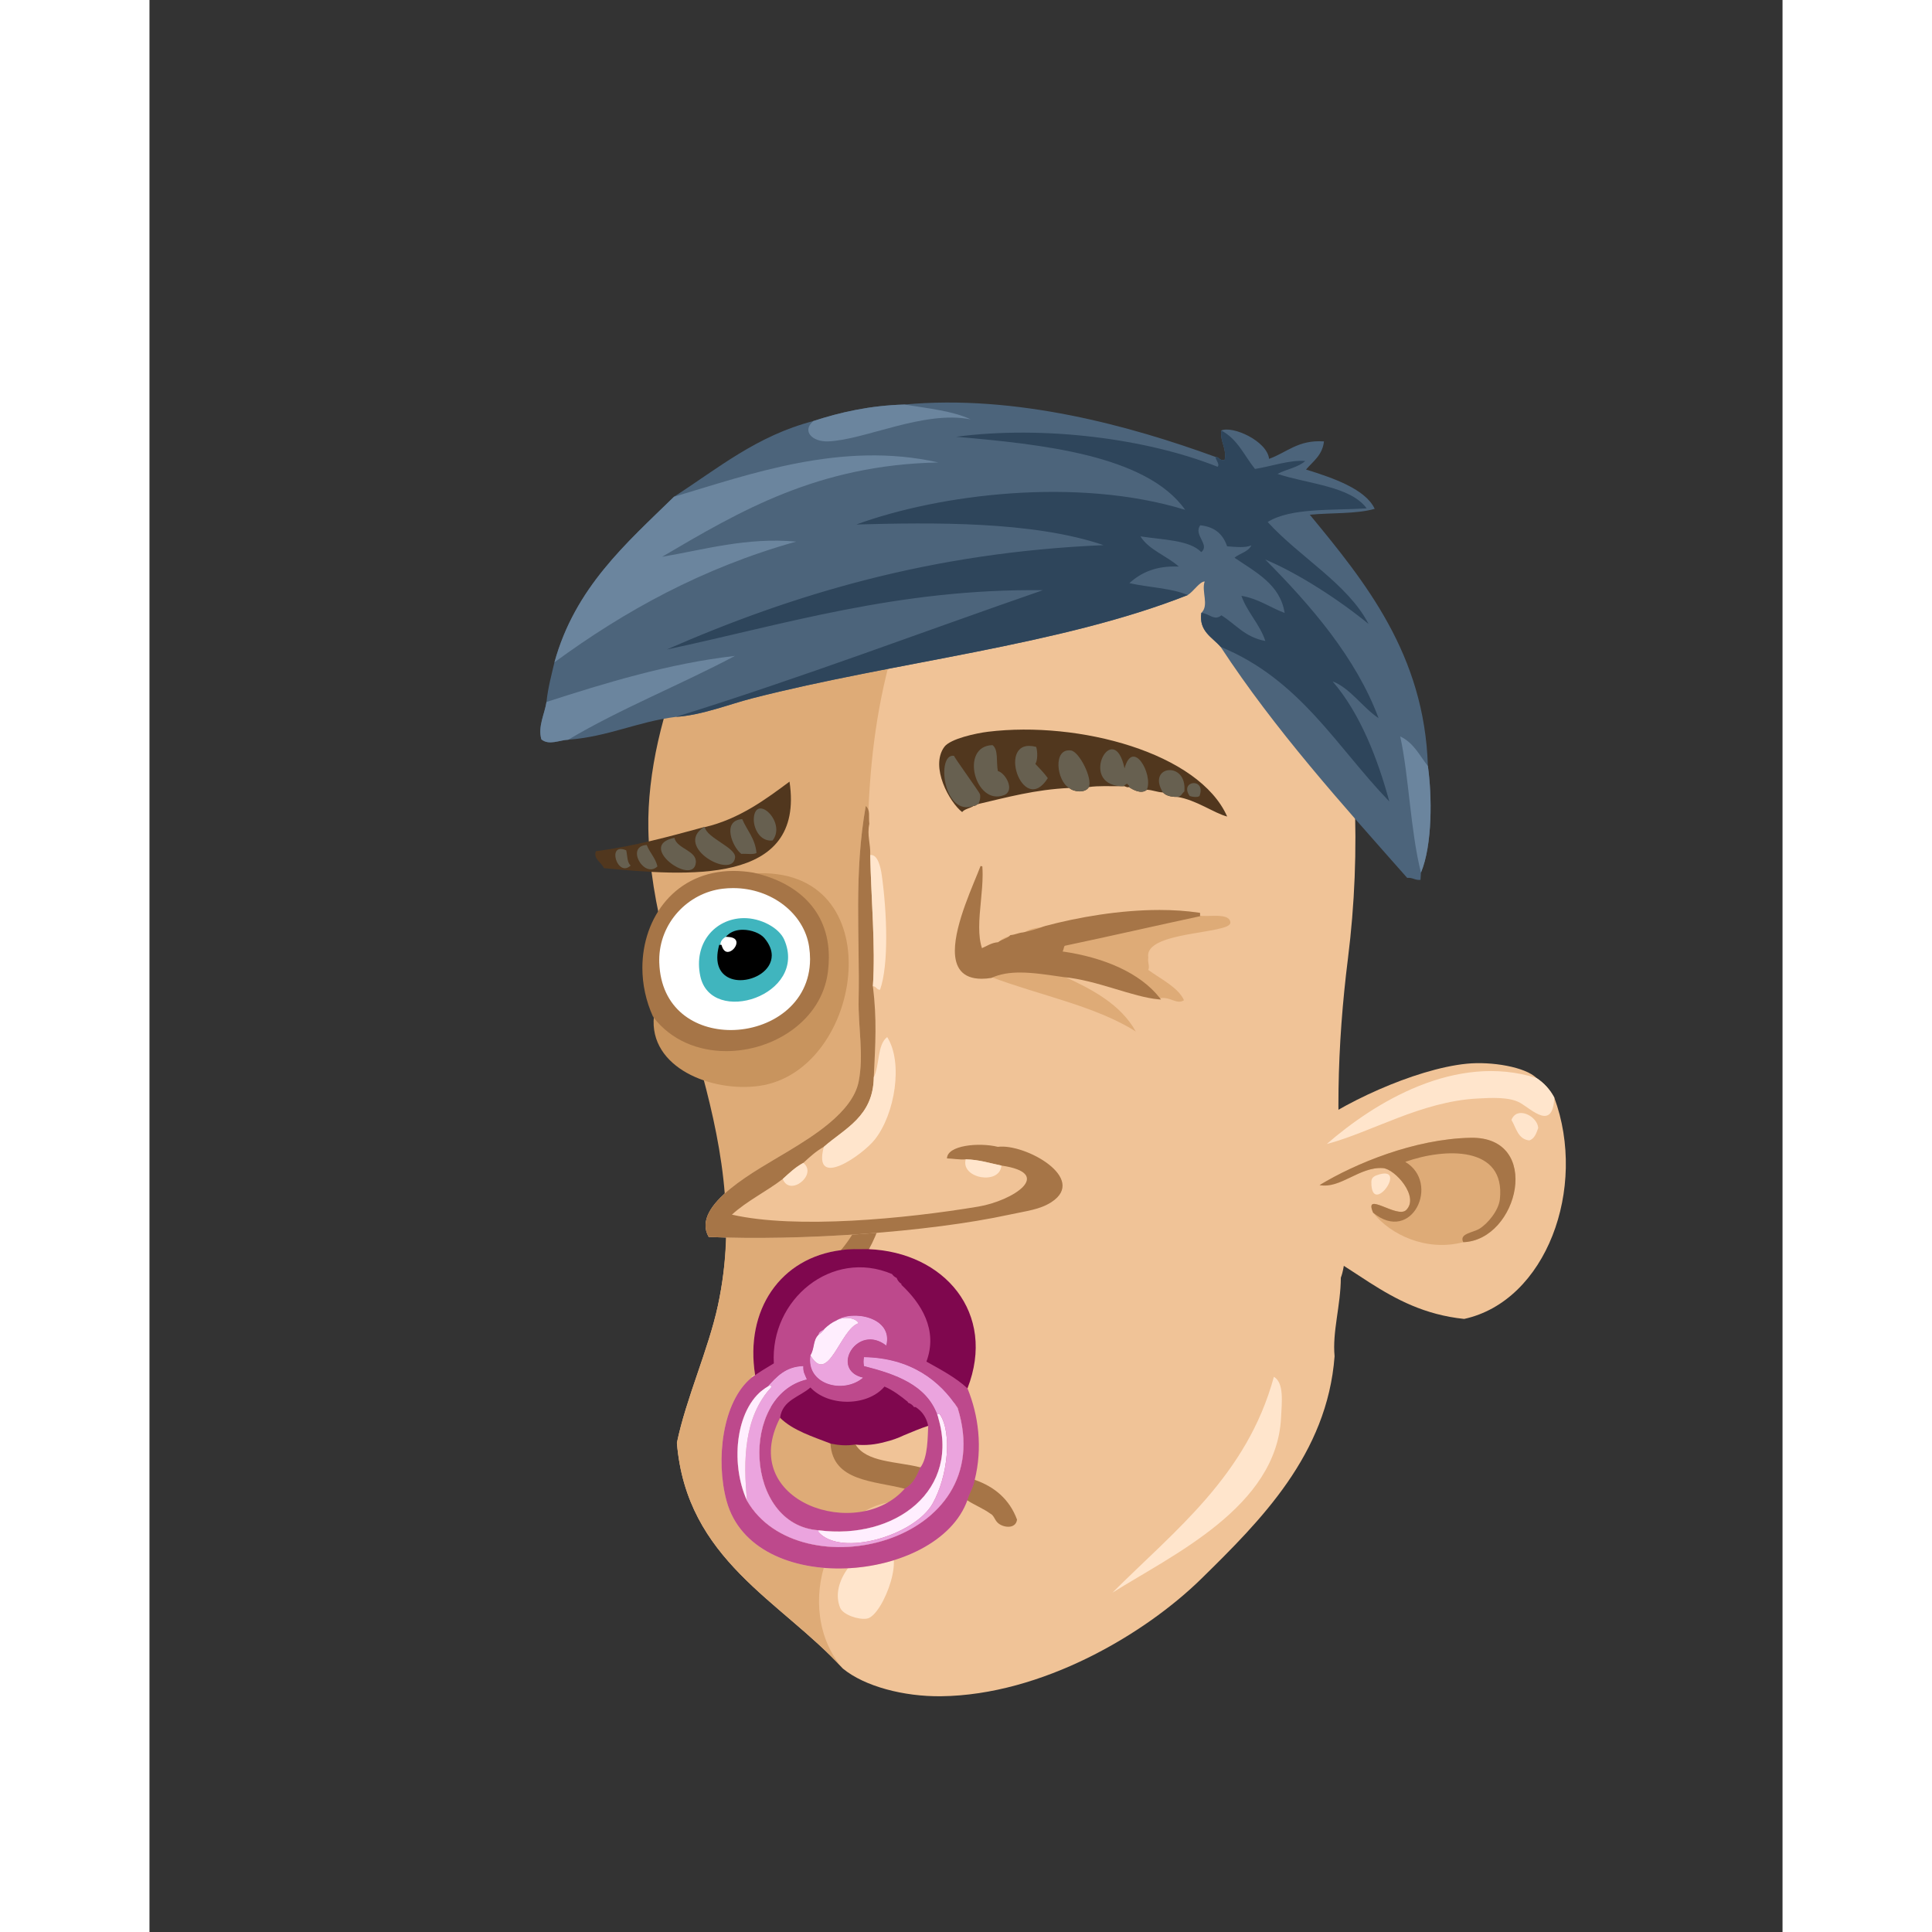 <svg xmlns="http://www.w3.org/2000/svg" width="433px" height="433px" viewBox="0 0 439.20 519.60"><rect x="0" y="0" width="439.20" height="519.60" fill="#333333" stroke="none"/><g transform="translate(24 24)"><g id="head"><g fill="" id="head" transform="translate(96, 89)"><g id="m01" transform="translate(14, 1)">                    <path d="M124.968,2.834 C89.193,-5.338 57.78,5.971 37.609,22.754 C16.348,40.443 -0.841,82.97 0.664,108.858 C2.934,147.893 29.019,190.05 18.889,237.076 C16.324,248.982 10.326,262.053 7.849,274.035 C10.436,305.629 35.812,316.457 52.489,334.756 C58.331,339.557 68.902,342.313 78.889,342.195 C105.999,341.881 133.66,325.56 148.969,310.515 C164.75,295.005 182.743,277.183 184.729,250.755 C184.09,244.175 186.384,237.075 186.409,229.636 C187.571,226.7 188.284,218.868 187.609,213.556 C184.737,190.925 185.388,167.111 188.329,143.714 C191.947,114.929 190.706,84.437 184.249,58.753 C176.429,27.648 155.792,10.088 124.968,2.834 Z" id="Shape" fill="#F0C397"/>                    <path d="M124.968,2.834 C110.419,6.432 99.556,16.996 91.128,26.113 C81.687,36.332 69.576,47.734 65.689,61.634 C56.558,94.279 59.928,121.13 58.489,155.234 C57.758,172.576 56.008,193.576 58.968,212.595 C60.484,222.327 66.595,231.429 68.089,240.915 C70.583,256.755 67.736,275.228 69.528,289.874 C48.784,288.249 38.512,318.708 52.488,334.755 C35.811,316.456 10.435,305.628 7.848,274.034 C10.326,262.052 16.323,248.981 18.888,237.075 C29.018,190.05 0.933,150.771 0.168,108.913 C-0.379,78.982 16.347,40.442 37.607,22.753 C57.779,5.971 89.192,-5.338 124.968,2.834 Z" id="Shape" fill="#DEAB77"/>                    <g id="Group" transform="translate(51, 256)" fill="#FFE5CC">                        <path d="M117.408,0.275 C120.183,1.939 119.543,7.041 119.328,11.316 C118.125,35.306 90.078,48.197 73.968,58.355 C90.897,41.445 110.156,26.863 117.408,0.275 Z" id="Shape"/>                        <path d="M12.048,46.115 C19.3,45.779 12.375,64.597 7.968,65.316 C5.658,65.693 1.54,64.267 0.769,62.435 C-2.179,55.439 5.55,46.416 12.048,46.115 Z" id="Shape"/>                    </g>                </g>            </g></g><g id="ears"><g fill="" id="ears" transform="translate(272, 238)"><g id="m04" transform="translate(7, 23)">                    <path d="M74.817,10.198 C73.655,8.002 72.046,6.25 70.018,4.918 C67.032,1.963 57.991,0.418 51.297,1.078 C37.225,2.467 16.686,12.122 7.617,19.558 C2.01,24.156 -2.416,40.163 2.336,47.398 C20.027,53.226 29.279,67.496 50.576,69.718 C72.616,64.922 83.794,34.572 74.817,10.198 Z" id="Shape" fill="#F0C397"/>                    <path d="M52.257,20.998 C37.107,21.328 21.249,27.947 11.698,33.719 C17.247,34.811 22.454,28.707 28.737,29.158 C31.979,29.391 38.626,36.87 34.977,40.438 C32.541,42.82 23.459,35.111 26.098,41.158 C30.659,47.012 40.373,51.692 50.336,49.078 C65.2,48.563 71.78,20.574 52.257,20.998 Z" id="Shape" fill="#DEAB77"/>                    <path d="M50.337,49.078 C49.14,46.772 52.864,46.555 54.657,45.478 C56.905,44.128 59.843,40.562 60.178,37.558 C61.787,23.081 45.399,23.685 34.737,27.478 C44.284,33.124 36.53,49.699 26.098,41.158 C23.459,35.111 32.541,42.82 34.977,40.438 C38.625,36.87 31.979,29.391 28.737,29.158 C22.454,28.707 17.247,34.81 11.698,33.719 C21.249,27.948 37.106,21.328 52.257,20.998 C71.78,20.574 65.2,48.563 50.337,49.078 Z" id="Shape" fill="#A67547"/>                    <path d="M70.497,18.358 C69.993,19.773 69.53,21.23 68.099,21.718 C65.011,21.364 64.589,18.347 63.298,16.197 C64.806,12.311 70.312,15.234 70.497,18.358 Z" id="Shape" fill="#FFE5CC"/>                    <path d="M27.058,31.078 C35.986,27.867 25.609,42.539 25.619,32.998 C25.618,32.191 25.81,31.527 27.058,31.078 Z" id="Shape" fill="#FFE5CC"/>                    <path d="M70.019,4.918 C72.046,6.25 73.656,8.002 74.818,10.198 C74.435,19.111 68.947,13.551 65.699,11.638 C62.773,9.915 57.609,10.259 54.179,10.438 C38.995,11.226 25.661,19.501 13.618,22.677 C26.46,11.523 48.243,-1.936 70.019,4.918 Z" id="Shape" fill="#FFE5CC"/>                </g>                </g></g><g id="mouth"><g fill="" id="mouth" transform="translate(97, 271)"><g id="m16" transform="translate(32, 0)">                    <path d="M47.079,2.793 C46.516,1.916 46.715,0.278 45.159,0.394 C45.292,16.389 41.074,31.696 33.159,41.194 C16.643,43.201 7.103,57.346 9.88,74.794 C9.421,74.896 8.847,74.881 8.92,75.514 C1.013,81.983 -0.755,97.737 2.199,108.634 C9.342,134.984 59.049,130.807 66.998,108.395 C68.984,109.69 71.341,110.612 73.238,111.995 C73.498,113.175 74.113,114.001 75.158,114.395 C76.441,115.71 79.896,116.24 80.199,113.674 C92.566,72.183 84.965,16.064 47.079,2.793 Z M52.166,108.423 C44.105,114.126 32.143,116.095 22.965,111.611 C19.015,109.681 14.188,105.824 13.358,101.165 C12.449,96.06 14.709,92.035 14.733,87.067 C14.75,83.819 18.372,82.921 20.397,84.349 C20.834,84.126 21.331,84.008 21.9,84.067 C27.923,84.686 30.506,88.502 33.562,93.264 C37.199,98.934 45.055,100.851 51.331,102.026 C54.592,102.636 54.39,106.849 52.166,108.423 Z" id="Shape" fill="#F0C397"/>                    <path d="M37.455,41.064 C38.264,41.064 39.085,41.076 39.897,41.076 L40.359,41.076 L40.432,41.076 L40.466,41.013 C45.274,32.429 47.272,19.719 47.274,7.001 C47.272,5.593 47.248,4.188 47.203,2.788 L47.079,2.792 L47.183,2.723 C46.664,1.968 46.837,0.285 45.307,0.26 C45.255,0.26 45.2,0.264 45.147,0.267 L45.033,0.277 L45.033,0.394 C45.033,0.635 45.035,0.878 45.035,1.124 C45.035,16.832 40.83,31.794 33.06,41.111 L32.85,41.364 L33.177,41.313 C34.466,41.103 35.94,41.064 37.455,41.064 Z" id="Shape" fill="#A67547"/>                    <path d="M50.166,105.395 L50.212,105.405 L50.255,105.384 C52.414,104.267 53.426,102.036 54.393,99.802 L54.45,99.666 L54.309,99.632 C47.969,98.026 39.747,98.324 36.866,93.448 L36.823,93.376 L36.741,93.388 C35.869,93.52 35.046,93.579 34.25,93.579 C32.905,93.579 31.631,93.414 30.304,93.151 L30.146,93.12 L30.156,93.28 C30.786,103.445 41.743,103.23 50.166,105.395 Z" id="Shape" fill="#A67547"/>                    <path d="M73.162,112.094 C74.088,112.524 74.297,113.732 75.072,114.483 C75.724,115.149 76.886,115.61 77.963,115.612 C77.977,115.612 77.988,115.613 78,115.613 C79.113,115.613 80.166,115.055 80.324,113.687 C78.32,108.296 74.377,104.891 68.959,102.994 L68.82,102.946 L68.795,103.092 C68.451,105.107 67.41,106.454 66.879,108.358 L66.852,108.447 L66.932,108.498 C68.93,109.802 71.285,110.723 73.162,112.094 Z" id="Shape" fill="#A67547"/>                    <g id="Group" transform="translate(0, 40)">                        <path d="M40.359,0.953 C37.893,0.968 35.291,0.846 33.159,1.193 C16.643,3.2 7.103,17.345 9.88,34.793 C9.87,34.795 9.859,34.797 9.85,34.799 C9.857,34.823 9.861,34.848 9.869,34.872 C11.901,40.4 13.067,42.566 16.6,46.313 C20.064,49.729 25.323,51.349 30.28,53.273 C32.404,53.694 34.407,53.87 36.76,53.512 C39.751,53.826 42.384,53.47 44.849,52.796 C46.619,52.376 48.317,51.776 49.919,51.004 C52.073,50.124 54.196,49.187 56.44,48.473 C56.322,47.912 62.734,44.066 66.999,38.393 C74.879,18.148 60.745,1.75 40.359,0.953 Z" id="Shape" fill="#7F074E"/>                        <g id="Shape" transform="translate(0, 5)" fill="#BD498C">                            <path d="M58.84,40.354 L59.56,40.354 C62.894,45.361 61.741,57.009 57.64,64.354 C52.902,72.84 33.061,78.921 26.92,72.034 L26.92,71.554 C47.596,74.272 65.551,60.728 58.84,40.354 Z"/>                            <path d="M24.76,24.513 C29.611,32.791 32.786,17.364 37.72,15.873 C36.83,14.196 33.378,14.087 31.72,15.153 C35.959,12.178 47.12,14.194 45.159,21.873 C37.328,15.765 29.877,28.46 38.92,30.513 C33.641,35.047 23.509,32.378 24.76,24.513 Z"/>                            <path d="M26.92,18.993 C27.028,17.982 28.093,17.926 28.6,17.313 C28.141,17.975 27.58,18.534 26.92,18.993 Z"/>                            <path d="M7.72,63.633 C6.673,52.995 6.825,41.034 14.199,33.154 C14.414,32.316 13.417,32.744 13.239,32.914 C15.675,30.309 17.972,27.567 22.84,27.394 C22.776,29.137 23.241,29.539 23.8,30.994 C5.66,35.278 6.954,70.14 26.92,71.554 L26.92,72.034 C33.061,78.922 52.901,72.841 57.64,64.354 C61.741,57.009 62.894,45.361 59.56,40.354 L58.84,40.354 C55.851,32.462 47.833,29.6 39.159,27.394 C39.012,26.227 39.012,26.161 39.159,24.994 C51.765,25.203 59.641,31.371 64.359,38.674 C75.789,75.385 21.66,87.78 7.72,63.633 Z"/>                            <path d="M28.6,17.313 C29.515,16.468 30.49,15.683 31.72,15.153 C33.378,14.087 36.83,14.196 37.72,15.873 C32.786,17.363 29.611,32.791 24.76,24.513 C25.932,22.654 25.382,20.522 26.92,18.993 C27.58,18.534 28.141,17.975 28.6,17.313 Z"/>                            <path d="M7.72,63.633 C2.972,53.186 4.77,37.877 13.24,32.913 C13.418,32.743 14.415,32.315 14.2,33.153 C6.825,41.034 6.673,52.995 7.72,63.633 Z"/>                            <path d="M66.999,33.394 C63.842,30.471 59.858,28.375 55.959,26.194 C59.126,17.651 54.524,10.524 49.239,5.553 C49.222,5.458 49.219,5.376 49.22,5.299 C48.61,4.913 48.187,4.34 47.942,3.691 C47.409,3.455 46.999,3.082 46.687,2.641 C30.526,-4.227 13.907,9.484 14.919,26.673 C12.857,27.893 10.82,29.135 8.919,30.513 C1.012,36.982 -0.756,52.736 2.198,63.633 C9.341,89.983 59.048,85.806 66.997,63.394 C67.52,61.517 68.565,60.162 68.919,58.114 C71.116,49.351 69.958,40.627 66.999,33.394 Z M24.76,24.513 C25.932,22.654 25.382,20.522 26.92,18.993 C27.028,17.982 28.093,17.926 28.6,17.313 C29.515,16.468 30.49,15.683 31.72,15.153 C35.959,12.178 47.12,14.194 45.159,21.873 C37.328,15.765 29.877,28.46 38.92,30.513 C33.641,35.047 23.509,32.378 24.76,24.513 Z M44.68,32.913 C47.084,33.949 49.014,35.459 50.92,36.993 C50.964,37.08 50.998,37.167 51.027,37.253 C51.725,37.477 52.26,37.899 52.632,38.437 C52.756,38.412 52.897,38.403 53.078,38.434 C54.771,39.54 55.95,41.163 56.438,43.474 C56.269,46.27 56.422,52 54.278,54.753 C53.312,56.987 52.308,59.183 50.198,60.274 C37.652,74.859 4.919,63.957 16.598,41.314 C17.229,36.504 21.884,35.72 24.758,33.154 C29.608,38.361 40.137,38.268 44.68,32.913 Z M7.72,63.633 C2.972,53.186 4.77,37.877 13.24,32.913 C15.676,30.308 17.973,27.566 22.841,27.393 C22.777,29.136 23.242,29.538 23.801,30.993 C5.661,35.277 6.955,70.139 26.921,71.553 C47.597,74.273 65.552,60.728 58.841,40.354 C55.852,32.462 47.834,29.6 39.16,27.394 C39.013,26.227 39.013,26.161 39.16,24.994 C51.766,25.203 59.642,31.371 64.36,38.674 C75.789,75.385 21.66,87.78 7.72,63.633 Z"/>                        </g>                        <g id="Shape" transform="translate(5, 18)">                            <path d="M53.84,27.354 L54.56,27.354 C57.894,32.361 56.741,44.009 52.64,51.354 C47.902,59.84 28.061,65.921 21.92,59.034 L21.92,58.554 C42.596,61.272 60.551,47.728 53.84,27.354 Z" fill="#FFEEFE"/>                            <path d="M19.76,11.513 C24.611,19.791 27.786,4.364 32.72,2.873 C31.83,1.196 28.378,1.087 26.72,2.153 C30.959,-0.822 42.12,1.194 40.159,8.873 C32.328,2.765 24.877,15.46 33.92,17.513 C28.641,22.047 18.509,19.378 19.76,11.513 Z" fill="#EBA4DE"/>                            <path d="M21.92,5.993 C22.028,4.982 23.093,4.926 23.6,4.313 C23.141,4.975 22.58,5.534 21.92,5.993 Z" fill="#EBA4DE"/>                            <path d="M2.72,50.633 C1.673,39.995 1.825,28.034 9.199,20.154 C9.414,19.316 8.417,19.744 8.239,19.914 C10.675,17.309 12.972,14.567 17.84,14.394 C17.776,16.137 18.241,16.539 18.8,17.994 C0.66,22.278 1.954,57.14 21.92,58.554 L21.92,59.034 C28.061,65.922 47.901,59.841 52.64,51.354 C56.741,44.009 57.894,32.361 54.56,27.354 L53.84,27.354 C50.851,19.462 42.833,16.6 34.159,14.394 C34.012,13.227 34.012,13.161 34.159,11.994 C46.765,12.203 54.641,18.371 59.359,25.674 C70.789,62.385 16.66,74.78 2.72,50.633 Z" fill="#EBA4DE"/>                            <path d="M23.6,4.313 C24.515,3.468 25.49,2.683 26.72,2.153 C28.378,1.087 31.83,1.196 32.72,2.873 C27.786,4.363 24.611,19.791 19.76,11.513 C20.932,9.654 20.382,7.522 21.92,5.993 C22.58,5.534 23.141,4.975 23.6,4.313 Z" fill="#FFEEFE"/>                            <path d="M2.72,50.633 C-2.028,40.186 -0.23,24.877 8.24,19.913 C8.418,19.743 9.415,19.315 9.2,20.153 C1.825,28.034 1.673,39.995 2.72,50.633 Z" fill="#FFEEFE"/>                        </g>                    </g>                </g>                </g></g><g id="eyes"><g fill="" id="eyes" transform="translate(97, 179)"><g id="m01" transform="translate(11, 29)">                    <g id="Group" transform="translate(0, 1)">                        <path d="M158.701,15.127 C158.544,12.273 152.341,13.773 150.302,13.207 L150.302,12.727 C136.976,10.706 120.9,13.079 108.781,16.328 C106.427,16.454 104.337,16.844 103.021,18.008 C101.766,18.112 100.917,18.623 99.661,18.728 C98.161,18.988 96.987,19.575 96.302,20.648 C94.361,20.788 93.257,21.764 91.741,22.329 C89.591,16.289 92.314,7.216 91.741,0.009 C88.773,7.921 76.463,32.537 94.382,29.769 C107.318,34.673 122.326,37.504 133.262,44.41 C129.151,37.08 121.646,33.145 113.822,29.529 C123.054,30.396 132.41,34.916 139.502,35.529 C142.477,34.819 144.173,37.324 146.223,36.009 C144.704,32.567 139.942,30.291 136.622,27.849 C137.085,26.883 136.396,25.914 136.622,24.489 C135.432,17.352 158.874,18.254 158.701,15.127 Z" id="Shape" fill="#DEAB77"/>                        <path d="M30.302,1.927 C6.335,-2.067 -4.876,21.596 3.661,40.328 C2.262,54.167 19.255,60.839 31.981,59.046 C60.476,55.034 68.111,-0.546 30.302,1.927 Z" id="Shape" fill="#C8945E"/>                    </g>                    <path d="M22.142,6.767 C12.473,7.913 4.505,16.41 4.862,26.927 C5.796,54.495 49.621,49.316 45.662,22.607 C44.201,12.754 33.828,5.381 22.142,6.767 Z" id="Shape" fill="#FFFFFF"/>                    <path d="M27.661,14.927 C32.388,14.818 37.326,17.547 38.701,20.687 C45.271,35.694 19.047,44.184 16.141,30.527 C14.259,21.677 20.079,15.102 27.661,14.927 Z M23.581,19.727 C22.447,20.013 21.211,21.273 21.661,22.368 L21.421,22.368 C17.361,37.729 42.027,30.948 33.182,20.447 C31.533,18.49 26.247,17.152 23.581,19.727 Z" id="Shape" fill="#40B5BE"/>                    <path d="M27.575,18.053 C26.047,18.053 24.52,18.471 23.408,19.545 L22.987,19.948 L23.569,19.976 C25.377,20.079 25.857,20.758 25.873,21.509 C25.878,22.058 25.573,22.702 25.115,23.193 C24.656,23.687 24.054,24.017 23.523,24.014 C22.909,24.006 22.297,23.623 21.899,22.296 L21.846,22.115 L21.659,22.115 L21.42,22.115 L21.227,22.115 L21.176,22.302 C20.857,23.503 20.713,24.577 20.713,25.532 C20.718,29.807 23.699,31.61 26.901,31.614 C30.862,31.61 35.331,28.971 35.358,24.963 C35.358,23.521 34.759,21.931 33.37,20.284 C32.288,19.014 29.919,18.061 27.575,18.053 Z" id="Shape" fill="#000000"/>                    <g id="Group" fill="#A67547">                        <path d="M30.355,2.682 C28.514,2.374 26.761,2.228 25.084,2.228 C17.325,2.228 11.18,5.342 6.991,10.164 C2.803,14.983 0.563,21.497 0.563,28.298 C0.563,32.677 1.494,37.18 3.43,41.432 L3.659,41.327 L3.659,41.327 L3.459,41.477 C8.282,47.848 15.646,50.693 23.115,50.693 C35.768,50.693 48.803,42.529 50.467,29.358 C50.634,28.012 50.717,26.718 50.717,25.475 C50.726,12.579 41.869,5.227 30.355,2.682 Z M4.861,26.928 L5.108,26.914 C5.101,26.693 5.095,26.471 5.095,26.246 C5.095,16.178 12.832,8.121 22.169,7.014 C23.109,6.901 24.043,6.848 24.966,6.848 C35.348,6.848 44.098,13.737 45.411,22.643 C45.58,23.784 45.661,24.885 45.661,25.944 C45.638,38.192 34.843,45.016 24.335,45.026 C14.745,45.008 5.539,39.364 5.107,26.918 L4.861,26.928 L4.861,26.928 Z" id="Shape"/>                        <path d="M150.337,13.478 C146.907,12.958 143.298,12.729 139.623,12.729 C128.963,12.729 117.745,14.665 108.714,17.086 L108.78,17.328 L108.78,17.328 L108.688,17.094 C106.92,17.784 104.996,18.322 102.966,18.762 C101.68,18.874 100.829,19.383 99.64,19.478 L99.543,19.486 L99.477,19.557 C98.737,20.37 97.271,20.622 96.206,21.405 C94.338,21.563 93.221,22.456 91.892,23 C91.34,21.332 91.148,19.422 91.148,17.378 C91.145,12.911 92.07,7.815 92.072,3.2 C92.07,2.448 92.047,1.71 91.991,0.987 L91.507,0.918 C89.74,5.635 84.611,16.331 84.604,23.681 C84.604,25.833 85.044,27.72 86.185,29.082 C87.326,30.447 89.15,31.237 91.79,31.231 C92.59,31.231 93.463,31.163 94.421,31.014 C96.759,29.924 99.361,29.553 102.135,29.553 C105.864,29.553 109.887,30.23 113.786,30.776 C122.972,31.631 132.31,36.149 139.479,36.776 L140.054,36.829 L139.698,36.373 C134.433,29.653 124.696,25.487 113.57,23.894 C113.705,23.701 113.778,23.47 113.824,23.271 C113.921,22.864 114.007,22.496 114.166,22.361 C126.305,19.798 138.862,16.919 150.354,14.452 L150.553,14.412 L150.553,14.208 L150.553,13.729 L150.553,13.513 L150.337,13.478 Z" id="Shape"/>                    </g>                </g>            </g></g><g id="eyebrow"><g fill="" id="eyebrow" transform="translate(93, 169)"><g id="m05" transform="translate(2, 3)">                    <g id="Group" transform="translate(0, 14)">                        <path d="M30.336,12.452 L30.096,12.452 C20.786,14.981 11.522,17.557 1.056,18.931 C0.284,20.988 2.632,21.993 3.216,23.491 C25.289,25.521 57.363,28.358 53.136,0.212 C46.985,4.78 39.684,10.278 30.336,12.452 Z" id="Shape" fill="#51371E"/>                        <path d="M48.576,16.052 C45.027,16.409 43.364,12.505 43.536,10.052 C44.008,3.305 52.427,11.149 48.576,16.052 Z" id="Shape" fill="#676050"/>                        <path d="M40.416,10.292 C41.692,13.335 43.896,15.451 44.256,19.411 C43.32,19.916 41.496,19.532 40.176,19.651 C37.847,17.935 34.778,10.666 40.416,10.292 Z" id="Shape" fill="#676050"/>                        <path d="M30.096,12.452 L30.336,12.452 C30.94,15.417 38.762,17.96 38.496,20.611 C37.89,26.647 21.898,17.765 30.096,12.452 Z" id="Shape" fill="#676050"/>                        <path d="M22.176,15.331 C22.864,18.347 28.281,18.716 27.936,22.052 C27.267,28.517 11.705,17.39 22.176,15.331 Z" id="Shape" fill="#676050"/>                        <path d="M14.736,17.251 C15.532,19.335 17.063,20.684 17.616,23.012 C14.015,26.446 8.936,17.542 14.736,17.251 Z" id="Shape" fill="#676050"/>                        <path d="M9.216,18.691 C9.553,20.114 9.43,21.997 10.416,22.771 C6.86,26.225 3.839,16.36 9.216,18.691 Z" id="Shape" fill="#676050"/>                    </g>                    <g id="Group" transform="translate(93, 0)">                        <path d="M13.522,0.799 C10.391,1.181 3.372,2.67 1.762,4.879 C-2.146,10.242 3.176,19.797 6.562,22.399 C7.268,21.504 8.764,21.401 9.682,20.719 C10.28,20.756 10.425,20.342 10.882,20.239 C18.676,18.433 26.19,16.347 35.362,15.919 C36.645,17.054 39.719,17.323 40.641,15.68 C43.2,15.279 46.371,15.49 49.282,15.44 L50.003,15.44 C50.567,15.435 50.71,15.853 51.442,15.68 C52.471,16.384 54.737,17.684 56.243,16.4 C57.845,16.478 58.96,17.043 60.561,17.121 C61.381,17.98 62.692,18.35 64.403,18.32 C69.528,19.119 74.382,22.733 77.842,23.6 C70.274,6.479 37.976,-2.185 13.522,0.799 Z" id="Shape" fill="#51371E"/>                        <path d="M26.481,4.879 C26.858,6.093 26.911,8.527 26.243,9.439 C27.382,10.7 28.622,11.858 29.602,13.279 C22.765,24.093 15.442,1.908 26.481,4.879 Z" id="Shape" fill="#676050"/>                        <path d="M14.722,4.398 C16.369,5.551 15.701,9.019 16.162,11.358 C18.338,11.947 20.819,16.675 17.842,17.837 C10.061,20.879 5.792,4.617 14.722,4.398 Z" id="Shape" fill="#676050"/>                        <path d="M56.243,16.398 C54.737,17.682 52.472,16.382 51.442,15.678 C51.618,15.023 50.965,15.195 50.962,14.718 C50.644,14.958 50.237,15.114 50.003,15.438 L49.282,15.438 C37.686,14.885 47.274,-3.022 50.243,10.638 C52.468,2.506 58.001,12.201 56.243,16.398 Z" id="Shape" fill="#676050"/>                        <path d="M40.642,15.679 C39.72,17.323 36.646,17.053 35.363,15.918 C31.984,14.092 30.863,5.13 35.843,5.838 C38.042,6.151 41.669,13.276 40.642,15.679 Z" id="Shape" fill="#676050"/>                        <path d="M10.882,20.238 C10.425,20.342 10.279,20.756 9.682,20.718 C1.473,23.849 -0.491,6.443 4.403,7.278 C4.068,7.221 11.262,17.109 11.363,17.598 C11.56,18.567 11.253,19.742 10.882,20.238 Z" id="Shape" fill="#676050"/>                        <path d="M64.403,18.318 C62.692,18.347 61.382,17.978 60.561,17.119 C56.077,9.849 67.165,8.497 66.323,16.879 C65.661,17.338 65.505,18.301 64.403,18.318 Z" id="Shape" fill="#676050"/>                        <path d="M70.403,18.078 C69.817,18.543 68.393,18.309 67.762,18.078 C64.847,13.895 72.274,13.028 70.403,18.078 Z" id="Shape" fill="#676050"/>                    </g>                </g>                </g></g><g id="nose"><g fill="" id="nose" transform="translate(79, 188)"><g id="m04" transform="translate(46, 4)">                    <path d="M79.162,92.433 C78.162,90.233 77.398,87.796 76.522,85.473 C51.925,85.646 52.375,52.521 55.642,30.994 C52.026,22.449 50.023,12.293 44.602,5.554 C44.356,3.486 44.951,1.897 43.642,0.754 C40.387,19.051 42.061,36.068 41.722,52.834 C41.57,60.357 43.161,67.656 41.722,74.914 C40.091,83.139 29.212,89.703 22.762,93.634 C14.694,98.551 -3.605,107.962 1.402,116.674 C25.924,117.731 60.249,115.45 82.282,110.674 C86.886,109.676 90.468,109.32 93.562,107.314 C103.415,100.923 86.515,91.487 79.162,92.433 Z" id="Shape" fill="#F0C397"/>                    <path d="M44.602,5.553 C43.938,8.714 44.961,10.834 44.842,13.952 C45.087,25.903 46.287,38.489 45.562,49.233 C46.67,58.247 46.224,64.597 45.802,73.712 C45.641,84.271 38.085,87.435 32.362,92.432 C30.253,93.603 28.557,95.188 26.842,96.752 C24.717,97.906 23.041,99.511 21.322,101.072 C16.939,104.449 11.694,106.963 7.642,110.672 C24.918,114.608 54.306,111.778 73.882,108.512 C83.234,106.951 94.533,99.567 80.122,97.472 C77,96.834 74.191,95.883 70.522,95.792 C69.179,95.973 66.785,95.554 65.482,95.552 C65.562,91.973 74.155,91.207 79.162,92.432 C86.515,91.487 103.415,100.922 93.562,107.312 C90.467,109.319 86.886,109.674 82.282,110.672 C60.249,115.448 25.925,117.729 1.402,116.672 C-3.605,107.96 14.694,98.549 22.762,93.632 C29.212,89.701 40.091,83.137 41.722,74.912 C43.161,67.654 41.57,60.355 41.722,52.832 C42.061,36.066 40.387,19.049 43.642,0.752 C44.95,1.896 44.355,3.484 44.602,5.553 Z" id="Shape" fill="#A67547"/>                    <path d="M70.521,95.793 C74.19,95.884 76.999,96.835 80.121,97.473 C79.715,102.81 69.121,100.975 70.521,95.793 Z" id="Shape" fill="#FFE5CC"/>                    <path d="M26.841,96.753 C30.807,99.866 23.196,105.982 21.321,101.073 C23.041,99.512 24.716,97.907 26.841,96.753 Z" id="Shape" fill="#FFE5CC"/>                    <path d="M32.361,92.433 C38.084,87.436 45.64,84.272 45.801,73.713 C47.415,70.526 46.675,64.985 49.401,62.913 C53.726,69.687 51.548,83.602 46.041,90.513 C42.745,94.649 29.256,104.148 32.361,92.433 Z" id="Shape" fill="#FFE5CC"/>                    <path d="M45.562,49.233 C46.287,38.489 45.086,25.903 44.842,13.952 C46.873,13.688 47.653,17.253 47.962,19.473 C49.375,29.613 49.845,43.544 47.482,50.193 C46.502,50.212 46.507,49.247 45.562,49.233 Z" id="Shape" fill="#FFE5CC"/>                </g>                </g></g><g id="hair1"><g fill="" id="hair1" transform=""><g id="m10" transform="translate(81, 84)" fill-rule="nonzero">                    <path d="M238.821,98.023 C237.897,67.981 221.849,48.374 207.068,30.435 C212.848,29.869 219.575,30.272 224.517,28.847 C222.079,23.588 213.48,20.576 206.047,18.277 C207.948,16.055 210.452,14.449 210.877,10.715 C203.949,10.224 200.895,13.696 196.114,15.403 C195.579,10.606 186.343,6.436 183.239,7.778 C182.911,10.923 184.717,12.362 184.172,15.68 C182.654,15.966 182.815,14.912 181.693,14.881 C159.138,6.643 128.122,-2.005 98.04,0.798 C88.688,1.067 80.831,2.863 73.536,5.238 C58.297,9.203 47.806,18.032 36.076,25.592 C23.164,38.194 9.482,50.007 3.912,70.124 C3.12,73.598 2.171,76.909 1.775,80.788 C1.313,83.937 -0.589,87.353 0.399,90.842 C2.431,92.555 5.297,91.024 7.62,90.942 C18.461,90.114 26.193,86.104 36.571,84.799 C43.617,84.341 50.85,81.41 57.132,79.799 C95.427,69.979 139.916,65.61 174.222,52.039 C175.79,51.092 177.438,48.392 178.797,48.386 C177.846,50.962 180.064,54.824 177.887,56.832 C177.198,61.811 180.819,63.344 183.077,65.965 C197.736,88.327 215.603,108.129 233.254,128.101 C234.841,127.965 235.244,128.774 236.833,128.639 C236.875,127.989 236.917,127.336 236.96,126.684 C240.082,119.195 239.943,105.967 238.821,98.023 Z" id="Shape" fill="#4C647B"/>                    <g id="Group">                        <path d="M7.62,90.942 C5.297,91.024 2.431,92.555 0.399,90.842 C-0.589,87.354 1.313,83.938 1.775,80.788 C17.514,75.711 34.826,70.394 52.451,68.406 C37.784,76.203 21.714,82.56 7.62,90.942 Z" id="Shape" fill="#6B859E"/>                        <path d="M238.821,98.023 C239.943,105.966 240.082,119.195 236.96,126.684 C234.124,115.461 233.713,100.664 231.384,90.065 C235.044,91.774 236.561,95.196 238.821,98.023 Z" id="Shape" fill="#6B859E"/>                        <path d="M73.537,5.239 C80.832,2.864 88.689,1.067 98.041,0.799 C104.349,1.831 111.098,2.514 115.851,4.79 C103.29,2.269 87.314,10.355 77.521,10.705 C73.199,10.86 70.409,7.928 73.537,5.239 Z" id="Shape" fill="#6B859E"/>                        <path d="M3.913,70.125 C9.483,50.008 23.165,38.194 36.077,25.593 C56.112,19.671 81.115,10.471 107.148,16.376 C74.772,17.038 53.839,29.417 32.86,41.751 C44.111,39.837 55.722,36.441 68.903,37.662 C43.607,44.763 22.7,56.36 3.913,70.125 Z" id="Shape" fill="#6B859E"/>                        <path d="M183.24,7.778 C187.686,10.094 189.433,14.565 192.326,18.123 C196.645,17.45 201.664,15.644 205.837,15.977 C203.94,17.74 200.742,18.171 198.383,19.461 C206.796,22.21 217.972,22.753 222.358,28.72 C212.888,29.329 202.016,28.505 195.736,32.383 C204.224,41.766 217.356,49.083 222.87,59.812 C214.984,53.344 203.896,46.148 195.082,42.481 C207.343,54.819 219.502,68.884 225.561,85.144 C221.222,82.23 217.79,76.943 213.194,75.261 C220.68,83.9 225.422,96.374 228.446,107.548 C214.293,92.912 204.518,74.778 183.079,65.966 C180.82,63.345 177.199,61.812 177.889,56.833 C179.911,56.905 181.406,59.14 183.269,57.478 C187.123,59.853 189.56,63.365 195.109,64.388 C193.602,59.825 190.259,56.732 188.668,52.238 C193.419,53.076 196.339,55.375 200.294,56.846 C199.134,49.232 192.583,45.919 186.804,41.993 C188.238,40.797 190.498,40.446 191.358,38.664 C189.797,39.382 187.268,39.108 184.836,38.933 C183.798,35.954 181.829,33.718 177.612,33.277 C175.655,35.828 180.326,38.537 177.867,40.485 C174.738,37.219 167.557,37.193 161.518,36.253 C163.762,39.914 168.638,41.476 171.831,44.381 C165.671,44.096 161.667,46.018 158.531,48.828 C163.639,49.998 170.005,50.164 174.224,52.041 C139.918,65.611 95.429,69.98 57.134,79.801 C50.852,81.412 43.619,84.343 36.573,84.801 C70.149,74.366 103.406,61.748 135.279,50.729 C96.148,50.267 65.247,60.084 34.134,66.676 C67.963,51.865 105.232,40.579 151.606,38.613 C132.48,32.086 105.276,32.522 85.107,33.059 C107.671,24.834 144.639,20.246 173.545,29.116 C163.139,14.378 134.827,11.46 111.937,9.466 C135.457,6.372 163.172,9.943 182.247,17.53 C182.941,16.885 181.806,15.831 181.696,14.884 C182.817,14.915 182.657,15.969 184.175,15.683 C184.718,12.362 182.912,10.923 183.24,7.778 Z" id="Shape" fill="#2E455B"/>                    </g>                </g>                </g></g></g></svg>
